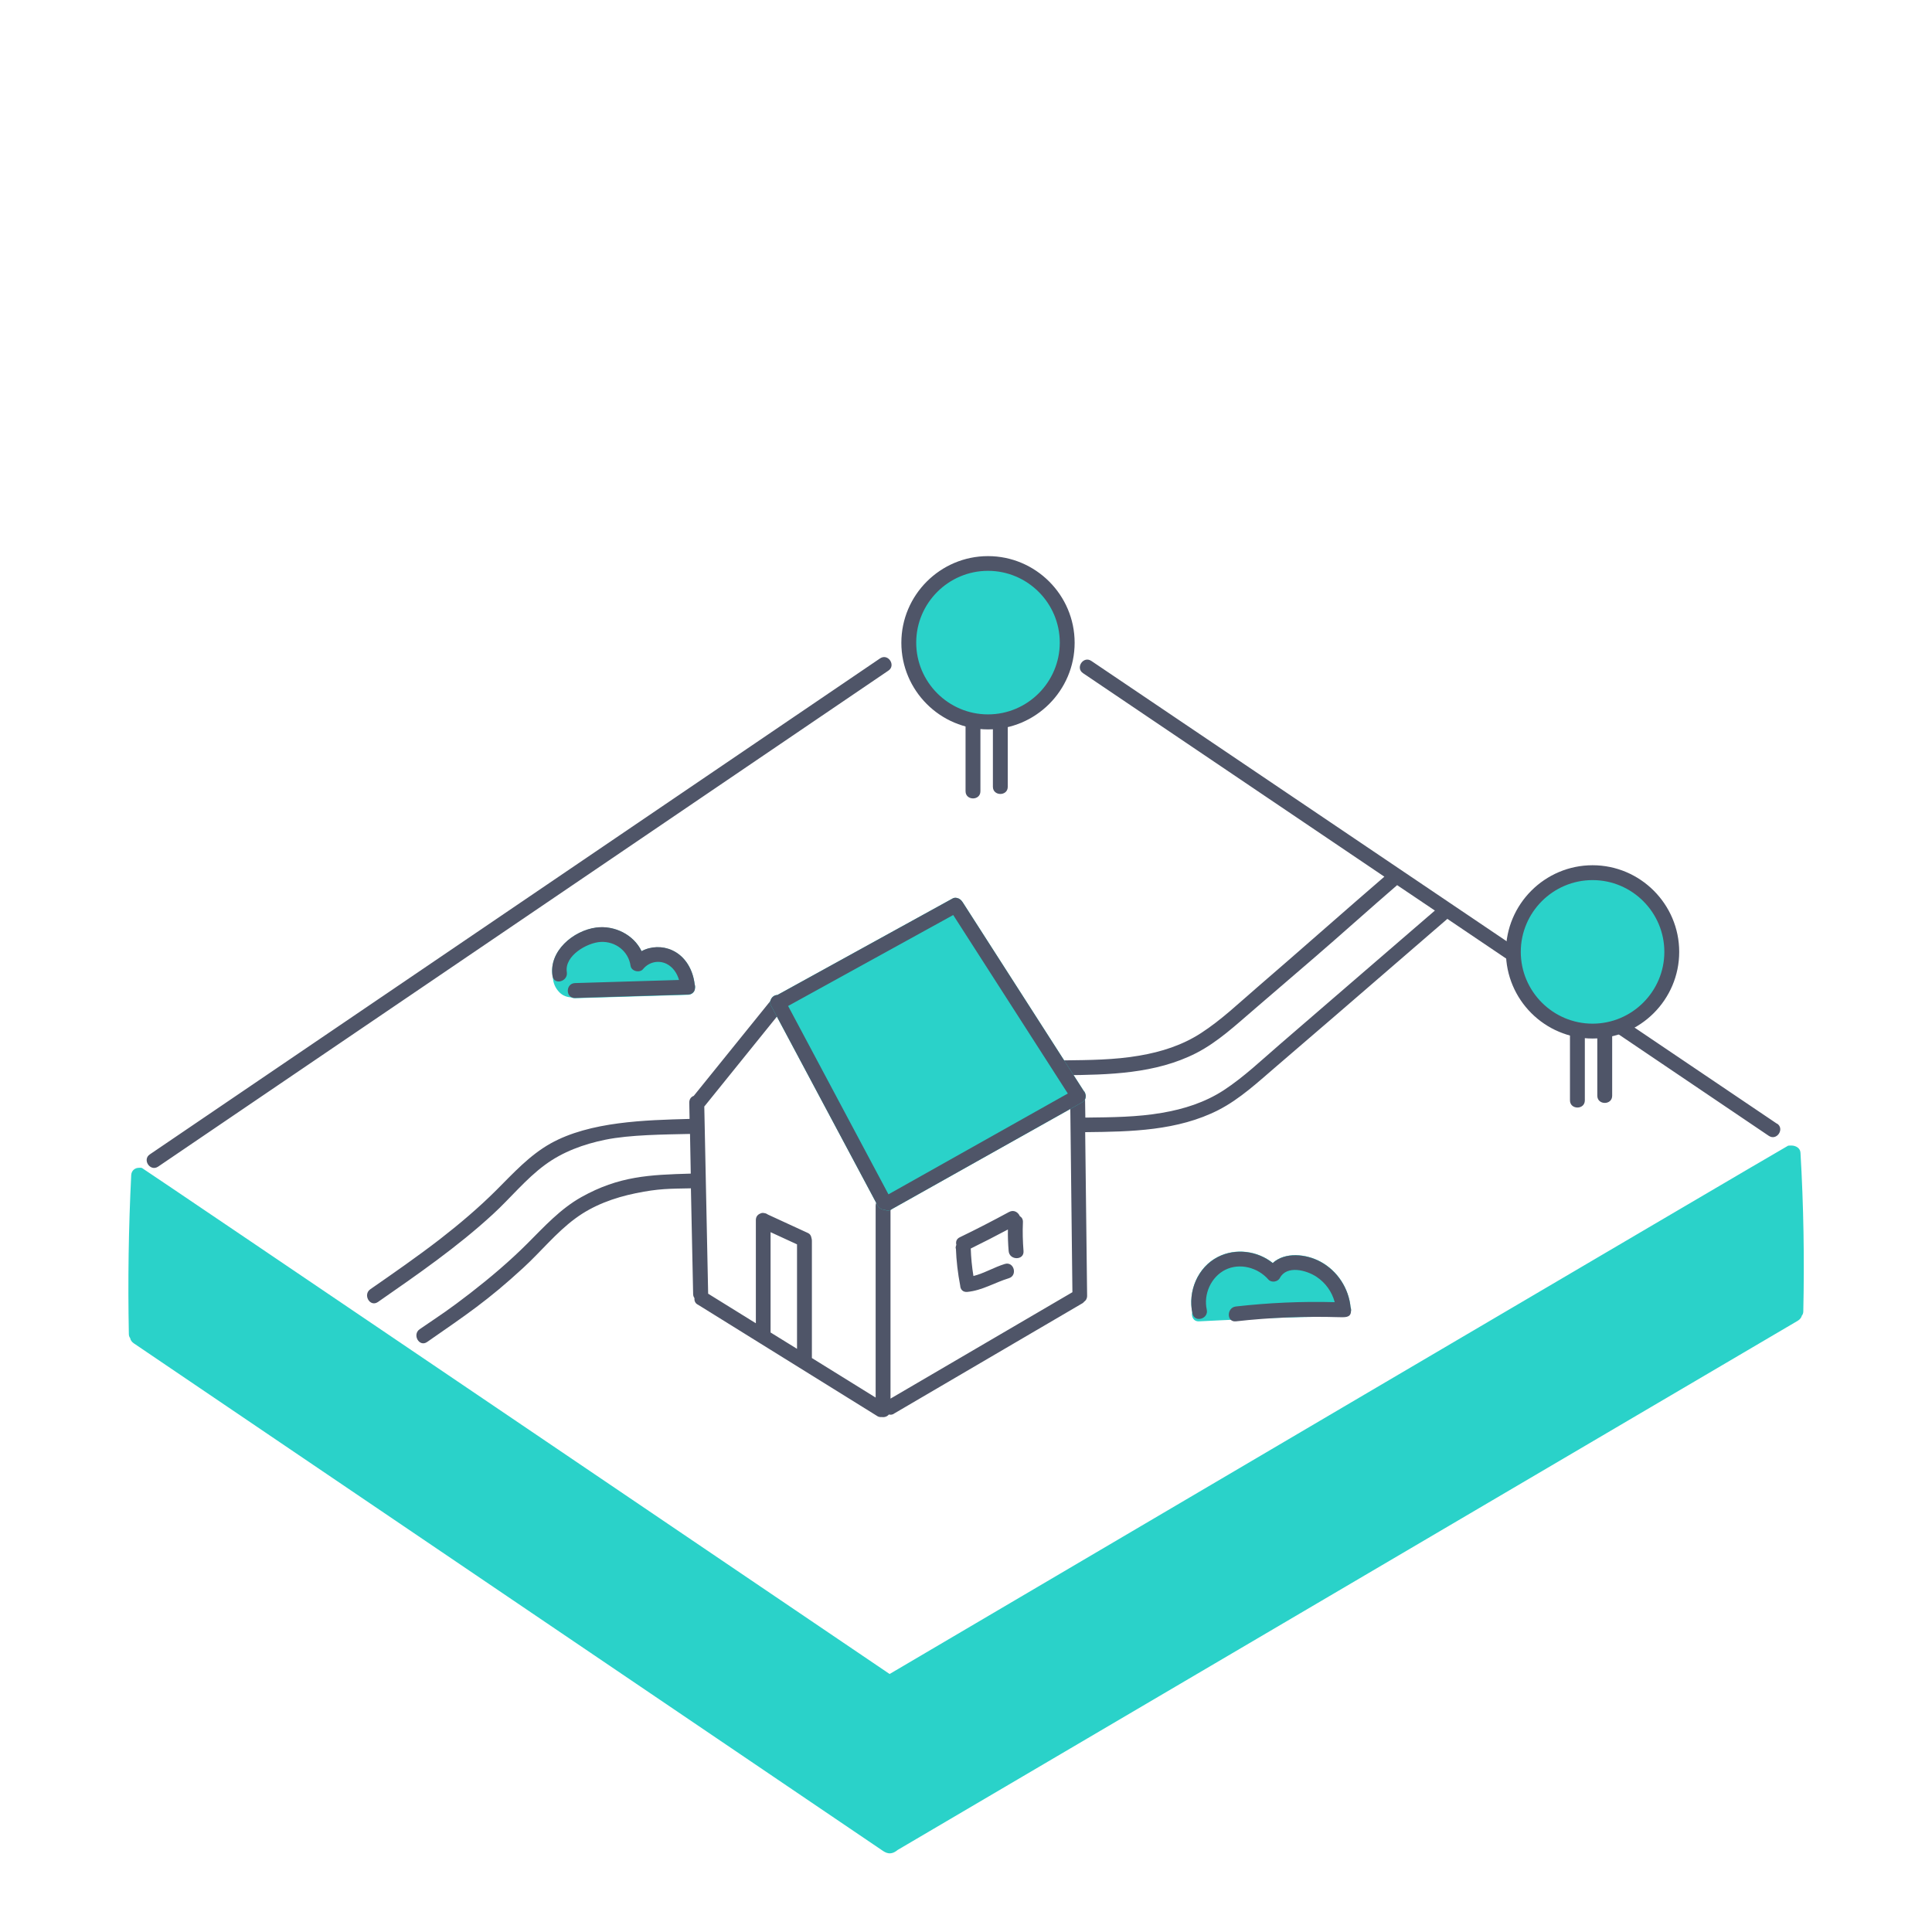 <?xml version="1.0" encoding="UTF-8"?>
<svg id="Layer_1" data-name="Layer 1" xmlns="http://www.w3.org/2000/svg" version="1.1" viewBox="0 0 1300 1300">
  <defs>
    <style>
      .cls-1 {
        fill: #4f5568;
      }

      .cls-1, .cls-2 {
        stroke-width: 0px;
      }

      .cls-2 {
        fill: #2ad2c9;
      }
    </style>
  </defs>
  <path class="cls-1" d="M1195.8,756.2l-461.5-311.5c-5.4-3.6-10.9,4.8-5.5,8.3l202.7,136.9c-25.9,22.3-59.9,52.4-85.5,74.4-12.2,10.5-24.2,22-37.8,30.8-12.6,8.2-26.8,12.7-41.5,15.2-16.7,2.9-33.8,3-50.8,3.2-6.4,0-6.5,10.1,0,10,30.1-.3,61.6-.9,89-14.9,14.6-7.5,26.7-18.9,39.1-29.5,13.6-11.7,27.1-23.3,40.7-35,15.6-13.4,39.8-35.1,55.4-48.5l25.4,17.1c-27.1,23.3-79.1,68.3-104.3,90-12.2,10.5-24.2,22-37.8,30.9-12.6,8.2-26.8,12.7-41.5,15.2-16.7,2.9-33.8,3-50.8,3.2-.3,0-.6,0-.8,0l-.2-13.4c0-6.4-10-6.5-10,0l1.5,130.9-122.4,71.6v-129.8c0-6.4-10-6.5-10,0v129.1l-42.9-26.6v-78.9c0-.7-.1-1.3-.3-1.9-.2-1.4-.9-2.7-2.5-3.4l-26.7-12.3c-.7-.5-1.5-.9-2.4-1-1-.3-2-.2-2.9.3-1.7.7-2.9,2.1-2.9,4.4h0c0,.4,0,.8,0,1.2v68.2l-32.1-19.9-2.6-126c0,0,.2-.2.3-.3l52.8-65.4c2.6-3.1-5-9.5-7.7-6.4l-52.5,65c-1.7.6-3,2.1-3,4.5l.2,11c-29.7.8-67,1.7-93.5,16.5-14.1,7.9-25,19.9-36.3,31.2-12,12-25,23-38.4,33.4-15.2,11.7-30.9,22.6-46.6,33.5-5.2,3.6-.3,12.3,5.1,8.6,26.6-18.5,53.4-37,77.3-59,11.8-10.8,22.1-23.7,35-33.2,12-8.9,26.1-14,40.7-17,16.7-3.4,39.8-3.5,57-3.9l.5,26.7c-27.7.8-48.2,1.6-73.6,15.8-14.1,7.9-25,19.9-36.3,31.2-12,12-25,23-38.4,33.4-15.2,11.7-18.3,13.5-34.1,24.3-5.2,3.6-.3,12.3,5,8.6,26.6-18.5,40.8-27.9,64.7-49.9,11.8-10.8,22.1-23.7,35-33.2,12-8.9,26.1-14,40.7-17,15.6-3.2,22.7-3,37.1-3.3l1.5,71.1c0,1.2.4,2.1.9,2.8-.2,1.8.5,3.6,2.5,4.5l120.9,75.1c.9.4,1.8.5,2.6.4,1.8.3,3.7-.3,4.8-1.7,1.2.3,2.6.2,3.8-.8l126.7-74.2c.4-.3.6-.6.9-.9,1.2-.8,2-2.1,2-4l-1.3-110.1c.2,0,.5,0,.7,0,30.1-.3,61.6-.9,89-14.9,14.6-7.5,26.7-18.9,39.1-29.5,13.6-11.7,27.1-23.3,40.7-35,15.1-13,57.5-49.7,74.2-64.1l107.7,72.7c-2.9-1-6.8.5-6.8,4.5v41.8c0,6.4,10,6.5,10,0v-41.8c0-1.3-.4-2.3-1-3.1l106.4,71.9c5.4,3.6,10.9-4.8,5.5-8.3h0ZM518.5,829.1l17.8,8.2v70.3l-17.8-11v-67.5h0ZM1066.4,694.4v46c0,6.5-10,6.4-10,0v-46c0-6.5,10-6.4,10,0ZM649.7,532.4v-46c0-6.5,10-6.4,10,0v46c0,6.5-10,6.4-10,0ZM668.1,529.4v-41.8c0-6.5,10-6.4,10,0v41.8c0,6.5-10,6.4-10,0ZM597.7,451.3L106.4,785c-5.4,3.6-10.9-4.8-5.5-8.3l491.3-333.7c5.4-3.6,10.9,4.8,5.5,8.3h0ZM643,840c0-.9.2-1.7.5-2.4-.5-1.9,0-4,2.4-5.1,11.2-5.4,22.2-11.1,33.1-17,3.2-1.7,6.1.2,7.2,2.8,1.3.8,2.2,2.1,2.1,4.1-.3,6.5-.1,12.9.4,19.4h0c.5,6.4-9.5,6.4-10,0-.4-4.8-.6-9.6-.5-14.5-8.3,4.4-16.6,8.7-25,12.8.2,6.2.8,12.4,1.8,18.5,7.2-1.8,13.9-5.9,21.1-8.1,6.2-1.9,8.8,7.8,2.7,9.6-9.5,2.9-17.8,8.2-27.9,9.2-3.1.3-4.7-1.8-4.8-4.2-1.6-8.3-2.6-16.7-2.9-25.1h0Z"/>
  <path class="cls-2" d="M1211.5,775.6c-.2-3.1-3.1-4.7-5.9-4.8-.8,0-1.7,0-2.4.1-1.1.3-575.1,338.1-604.6,355.5-38.4-26-502.2-340.2-503.1-340.5-.6-.2-1.4-.2-2.1-.1-2.4,0-4.9,1.7-5.1,4.8-1.8,35.7-2.3,71.3-1.6,107,0,1.1.3,2,.9,2.8.2,1.2.9,2.4,2.3,3.4l503.3,341c2.8,2,6.1,3.9,10.8,0l605.7-356.1c1.6-1,2.4-2.2,2.7-3.4.6-.7,1-1.7,1-2.8.8-35.7.2-71.4-1.9-107h0ZM467.4,662.3c-1.1-9.5-6.1-18.7-15.1-22.8-6.5-3-14.4-2.8-20.6.6-5.3-11.1-18.2-17.5-30.5-15.9-15.4,2-32.1,15.9-29.4,32.7,0,.3.1.6.2.9.3,3.8,1.6,7,4.4,9.9,2.4,2.4,5.1,3.2,8.1,3.5.6.3,1.4.5,2.3.5l76.1-2.3c.6,0,1.2-.1,1.7-.3,1.4-.5,2.5-1.6,2.9-3.2.3-1.1.3-2.4-.1-3.5h0,0ZM729.5,734.5l-81.8-127.5c-1-1.5-2.2-2.4-3.5-2.7-1.2-.4-2.5-.3-3.8.6l-117.3,64.6c-2,0-3.8,1.4-4.5,3.3-.7,1.5-.3,3.2.6,4.6l71.2,133.5c1.2,2.3,3.1,3.2,4.9,3.1,1.4.8,3.2.9,4.8-.4l127.2-71.4c2.7-1,4.5-4.2,2.3-7.8h0s0,0,0,0ZM1071.6,587.2c29.4,0,53.3,23.9,53.3,53.3s-23.9,53.3-53.3,53.3-53.3-23.9-53.3-53.3,23.9-53.3,53.3-53.3ZM664.8,379.1c29.4,0,53.3,23.9,53.3,53.3s-23.9,53.3-53.3,53.3-53.3-23.9-53.3-53.3,23.9-53.3,53.3-53.3ZM908.8,879.8c-1.2-12.9-8.8-24.7-20.3-30.9-9.6-5.2-23.8-6.7-32.1.9-10.2-8.2-25-10.2-36.9-4.1-13.5,6.8-20.1,22.8-17.3,37.2-.7,2.9.8,6.4,4.6,6.2,7.3-.3,71.2-3.8,94.5-3,3.5-6.7,7.5.5,7.7-3.7.2-.9.1-1.8-.1-2.7h0Z"/>
  <path class="cls-1" d="M467.5,665.7c.3-1.1.3-2.4-.1-3.5-1.1-9.5-6.1-18.7-15.1-22.8-6.5-3-14.4-2.8-20.6.6-5.3-11.1-18.2-17.5-30.5-15.9-15.4,2-32.1,15.9-29.4,32.7,1,6.3,10.6,3.7,9.6-2.7-1.7-11,13.6-19.8,22.8-20.3,9.9-.5,18.7,6.2,20.1,16.1.5,3.6,6.1,5,8.4,2.2,3.8-4.7,10.3-6.3,15.9-3.5,4.3,2.2,7,6.3,8.3,10.8-23.3.7-46.6,1.4-70,2.1-6.4.2-6.5,10.2,0,10l76.1-2.3c.6,0,1.2-.1,1.7-.3,1.4-.5,2.5-1.6,2.9-3.2ZM908.8,879.9c-1.2-12.9-8.8-24.7-20.3-30.9-9.6-5.2-23.8-6.7-32.1.9-10.2-8.2-25-10.2-36.9-4.1-13.7,7-20.4,23.4-17.1,38.1,1.4,6.3,11,3.6,9.6-2.7-2.3-10.4,2.9-22,12.5-26.8,9.8-4.8,21.9-1.5,28.9,6.5,2.1,2.4,6.4,1.7,7.8-1,4.7-8.8,18-5.2,24.6-.8,6.1,4,10.5,10.2,12.3,17.1-22.2-.6-44.4.4-66.5,2.9-6.3.7-6.4,10.7,0,10,23.1-2.6,46.4-3.5,69.7-2.8,3.3,0,7.5.5,7.7-3.7.2-.9.1-1.8-.1-2.7h0,0ZM1071.6,698.8c-32.2,0-58.3-26.2-58.3-58.3s26.2-58.3,58.3-58.3,58.3,26.2,58.3,58.3-26.2,58.3-58.3,58.3ZM1071.6,592.2c-26.6,0-48.3,21.7-48.3,48.3s21.7,48.3,48.3,48.3,48.3-21.7,48.3-48.3-21.7-48.3-48.3-48.3ZM664.8,490.8c-32.2,0-58.3-26.2-58.3-58.3s26.2-58.3,58.3-58.3,58.3,26.2,58.3,58.3-26.2,58.3-58.3,58.3ZM664.8,384.1c-26.6,0-48.3,21.7-48.3,48.3s21.7,48.3,48.3,48.3,48.3-21.7,48.3-48.3-21.7-48.3-48.3-48.3ZM729.5,734.5l-81.8-127.5c-1-1.5-2.2-2.4-3.5-2.7-1.2-.4-2.5-.3-3.8.6l-117.3,64.6c-2,0-3.8,1.4-4.5,3.3-.7,1.5-.3,3.2.6,4.6l71.2,133.5c1.2,2.3,3.1,3.2,4.9,3.1,1.4.8,3.2.9,4.8-.4l127.2-71.4c2.7-1,4.5-4.2,2.3-7.8h0s0,0,0,0ZM597.8,803.6l-67.5-126.7,111.1-61.2,77.1,120.1-120.6,67.8Z"/>
</svg>
